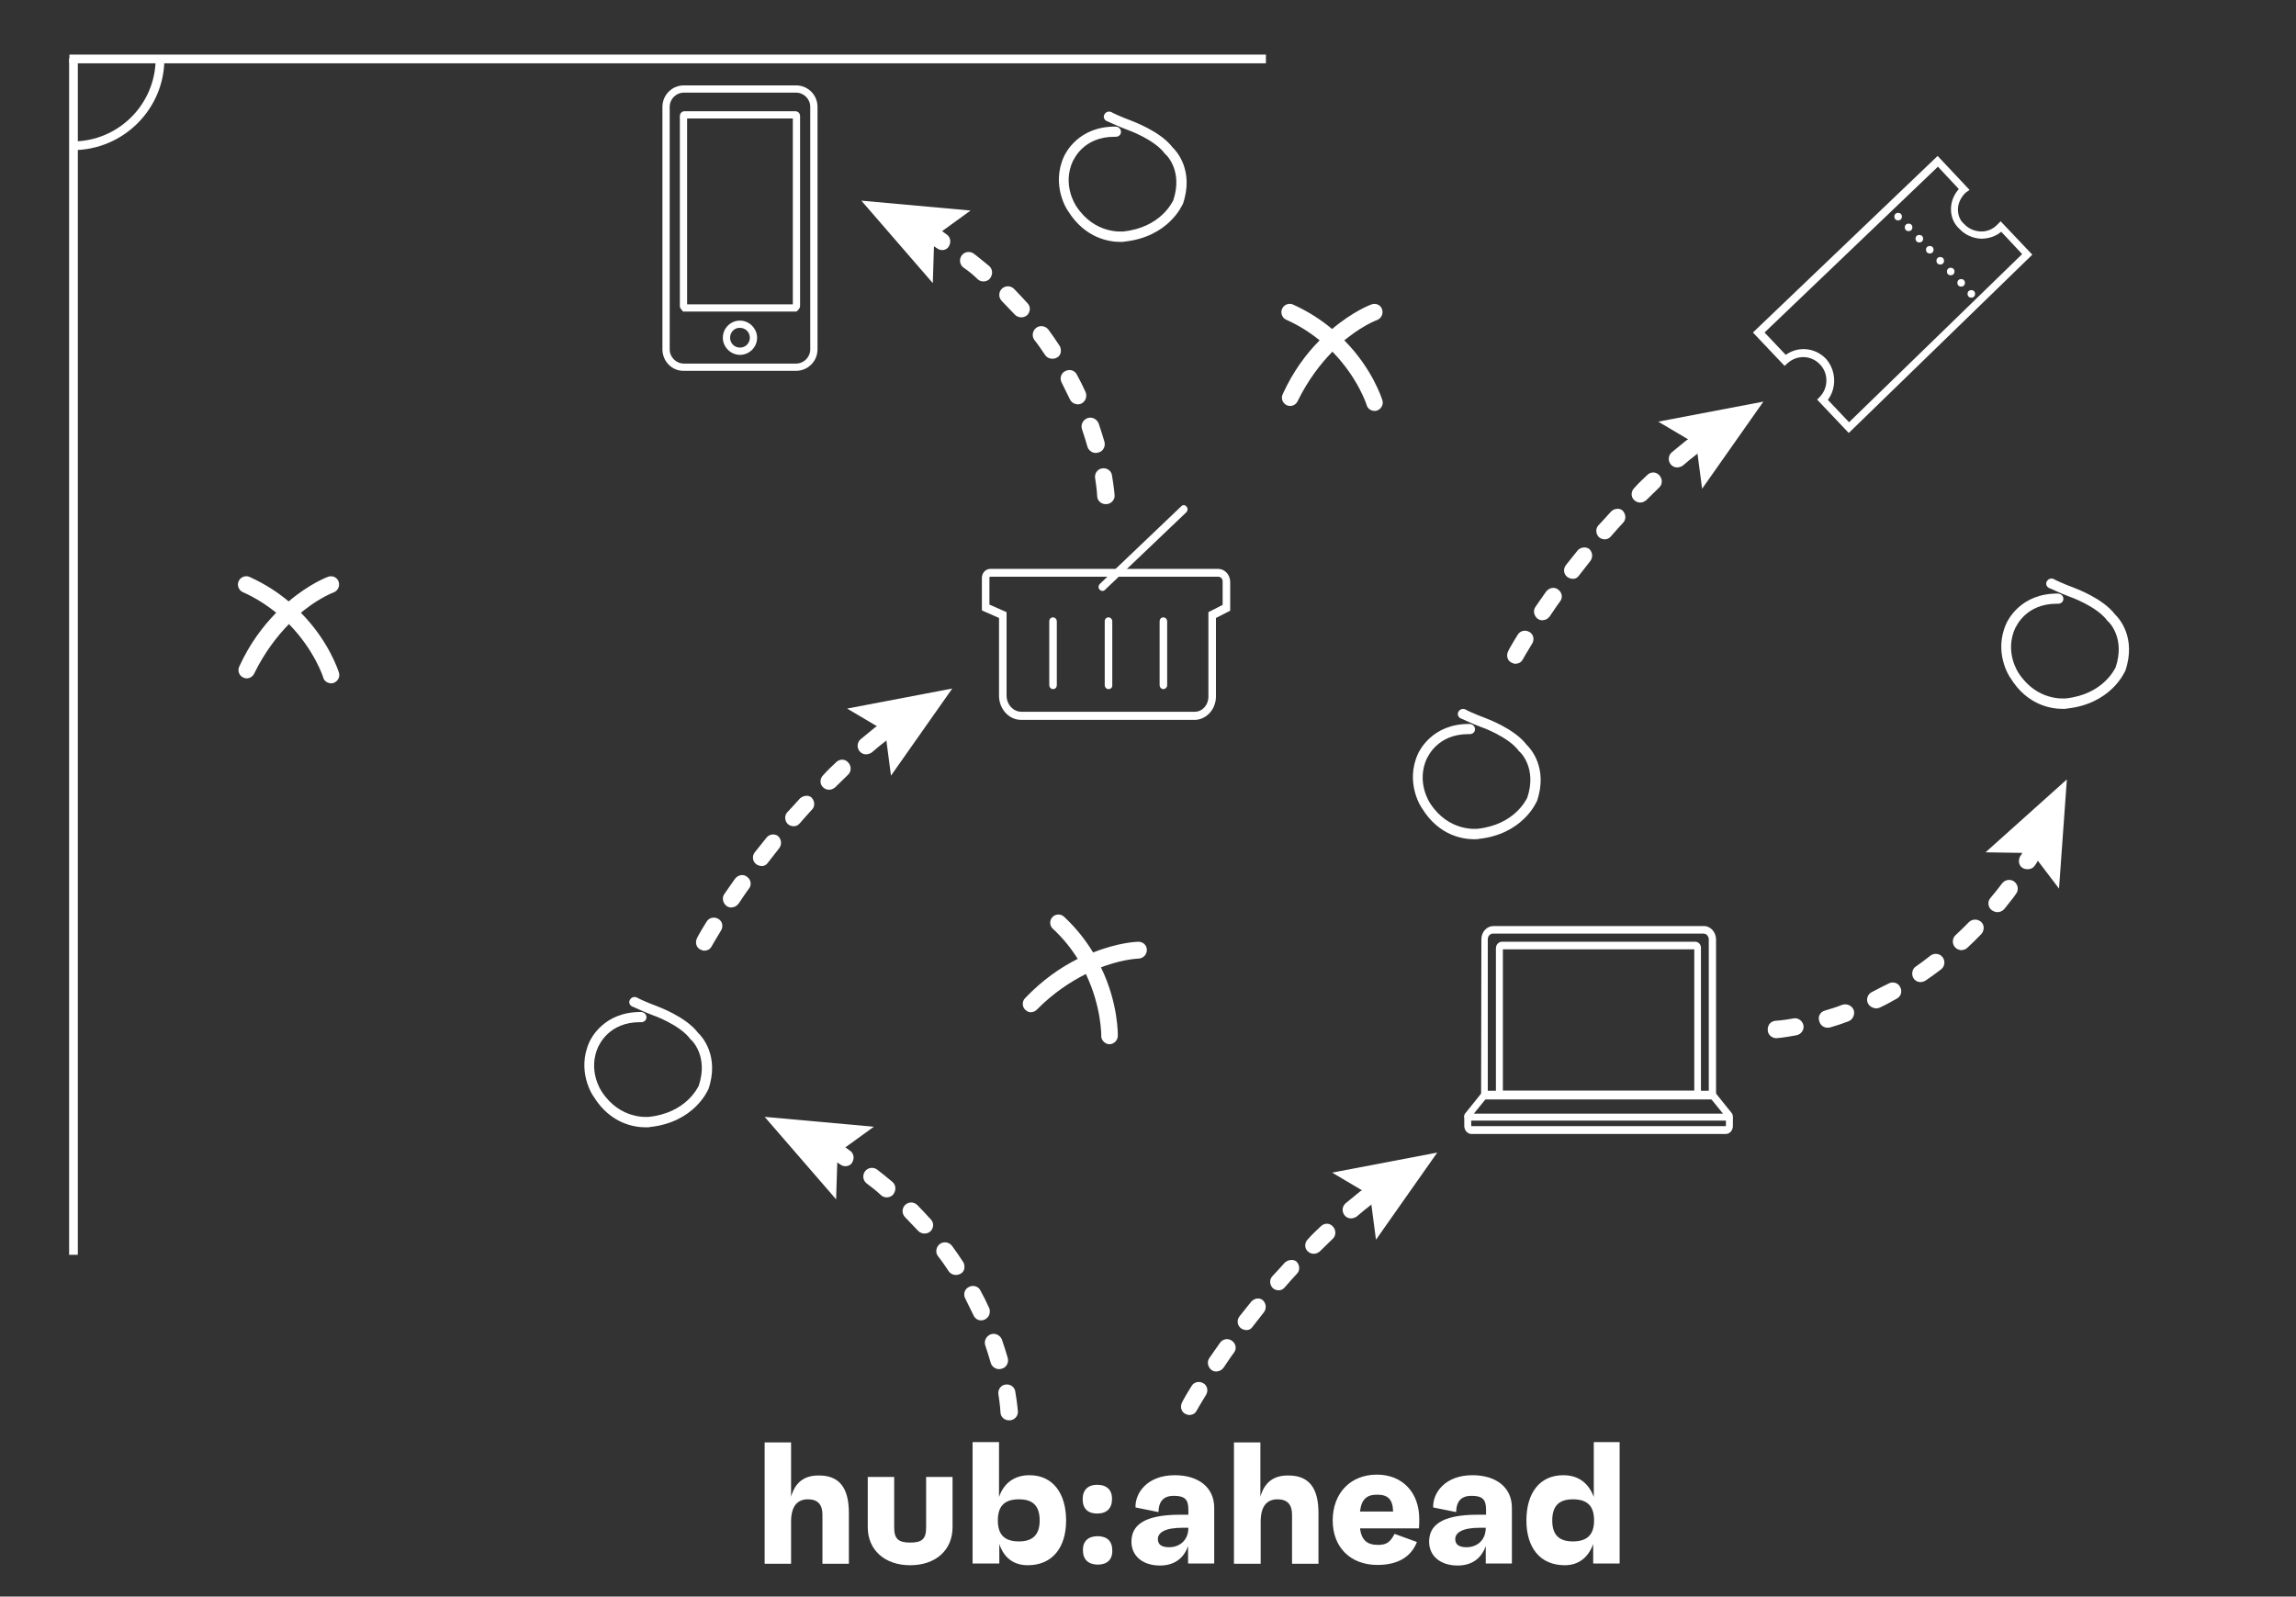 <?xml version="1.0" encoding="utf-8"?>
<svg version="1.1" xmlns="http://www.w3.org/2000/svg" x="0px" y="0px"
	 viewBox="0 0 790.6 549.8" style="enable-background:new 0 0 790.6 549.8;" xml:space="preserve">
<rect x="0" y="0" width="790.6" height="549.8" fill="#333333" stroke="none"/>
<style type="text/css">
	.st0{fill:url(#SVGID_1_);}
	.st1{fill:#fff;}
	.st2{fill:#FFFFFF;}
	.st3{display:none;}
</style>
<g id="hubAhead">
	<g>
		
			<linearGradient id="SVGID_1_" gradientUnits="userSpaceOnUse" x1="389.6" y1="-55.198" x2="557.7" y2="-55.198" gradientTransform="matrix(1 0 0 -1 0 462.652)">
			<stop  offset="0" style="stop-color:#fff"/>
			<stop  offset="0.499" style="stop-color:#fff"/>
			<stop  offset="1" style="stop-color:#fff"/>
		</linearGradient>
		<path class="st0" d="M418.1,519.2v19.2h-9v-6c-1.6,4.5-5,6.7-9.7,6.7c-5.8,0-9.8-3.2-9.8-8.2c0-5.4,3.9-9.3,16.8-9.3h2.8v-1.8
			c0-3.4-1.2-4.7-5-4.7c-3.4,0-5.2,1.7-5.3,5.6l-7.9-1.6c-0.2-4.9,4-11.1,13.5-11.1C412.7,508,418.1,512.2,418.1,519.2z
			 M409.2,526.1h-2.1c-6,0-8.4,1.7-8.4,3.9c0,1.9,1.3,2.8,3.9,2.8C406,532.8,409.2,530.6,409.2,526.1z M454,521v17.5h-9.1v-16.9
			c0-3.6-1.7-5.3-5-5.3c-3.6,0-5.8,2.3-5.8,7.7v14.5h-9.2v-41.8h9.1v18.7c1.4-4.9,4.5-7.3,9.4-7.3C450.6,508,454,512.2,454,521z
			 M488.6,526.3h-20.3c0.5,4,2.4,5.7,6.2,5.7c2.9,0,4.2-0.9,5.7-3.8l7.7,2.8c-2,5.1-6.5,7.9-13.6,7.9c-9.3,0-15.4-6.1-15.4-15.3
			c0-9.4,6.1-15.8,15.2-15.8c8.8,0,14.6,6.1,14.6,15.3C488.7,524.3,488.7,525.1,488.6,526.3z M468.3,520.5h11.4
			c-0.1-4.3-1.9-5.8-5.5-5.8S468.8,516.3,468.3,520.5z M520.6,519.2v19.2h-9v-6c-1.6,4.5-5,6.7-9.7,6.7c-5.8,0-9.8-3.2-9.8-8.2
			c0-5.4,3.9-9.3,16.8-9.3h2.8v-1.8c0-3.4-1.2-4.7-5-4.7c-3.4,0-5.2,1.7-5.3,5.6l-7.9-1.6c-0.2-4.9,4-11.1,13.5-11.1
			C515.2,508,520.6,512.2,520.6,519.2z M511.6,526.1h-2.1c-6,0-8.4,1.7-8.4,3.9c0,1.9,1.3,2.8,3.9,2.8
			C508.4,532.8,511.6,530.6,511.6,526.1z M557.7,496.6v41.8h-9.1v-6.7c-1.7,4.7-5.1,7.3-9.8,7.3c-8.6,0-13.2-6.2-13.2-15.4
			c0-9.4,4.5-15.6,12.7-15.6c5.1,0,8.7,2.6,10.5,7.5v-18.9H557.7L557.7,496.6z M548.9,523.6c0-5-2.3-7.3-7.3-7.3
			c-4.8,0-7.1,2.3-7.1,7.3c0,4.9,2.3,7.2,7.1,7.2C546.6,530.8,548.9,528.4,548.9,523.6z"/>
		<g>
			<path class="st1" d="M292.3,521v17.5h-9.1v-16.9c0-3.6-1.7-5.3-5-5.3c-3.6,0-5.8,2.3-5.8,7.7v14.5h-9.1v-41.8h9.1v18.7
				c1.4-4.9,4.5-7.3,9.4-7.3C288.9,508,292.3,512.2,292.3,521z"/>
			<path class="st1" d="M328,508.6v17.3c0,7.9-5.8,13.1-14.6,13.1s-14.6-5.3-14.6-13.1v-17.3h9.1v17.5c0,4,1.7,5.1,5.5,5.1
				s5.5-1,5.5-5.1v-17.5L328,508.6L328,508.6z"/>
			<path class="st1" d="M367.1,523.6c0,9.3-4.7,15.4-13.2,15.4c-4.8,0-8.2-2.5-9.8-7.3v6.7h-9.2v-41.8h9.1v18.9
				c1.7-4.9,5.4-7.5,10.5-7.5C362.5,508,367.1,514.2,367.1,523.6z M358,523.6c0-5-2.3-7.3-7.1-7.3c-5,0-7.3,2.3-7.3,7.3
				c0,4.9,2.3,7.2,7.3,7.2C355.7,530.8,358,528.4,358,523.6z"/>
			<path class="st1" d="M382.9,516.3c0,3.1-1.8,4.9-5.1,4.9c-3.2,0-5-1.7-5-4.9s1.8-5,5-5C381.1,511.3,383,513.1,382.9,516.3z
				 M372.9,533.9c-0.1-3.1,1.8-4.9,5-4.9c3.3,0,5.1,1.7,5.1,4.9c0.1,3.2-1.8,4.9-5.1,4.9C374.7,538.7,372.9,537,372.9,533.9z"/>
		</g>
	</g>
</g>
<g>
	<path class="st2" d="M204.4,377.6c-0.3-0.3-6-8.9-1.4-18.9c0.4-0.8,4.8-10.4,17.9-10.2c0.9,0.1,1.7,0.8,1.7,1.8s-0.8,1.7-1.8,1.7
		c-0.1,0-0.1,0-0.1,0c-0.1,0-0.2,0-0.4,0c-10.6,0-13.9,7.8-14.1,8.1l-0.1,0.1c-3.9,8.3,0.9,15.4,1.1,15.7c6.4,9.8,15.9,8.7,16.3,8.7
		c12.7-1.4,16.7-10,17.1-10.7c3.4-10.2-2.4-15.7-2.7-15.9l-0.2-0.1v-0.1c-3.6-4.9-12.8-8.2-12.9-8.2c-3.5-1.3-6.9-3-7.1-3
		c-0.9-0.4-1.3-1.5-0.8-2.3c0.5-0.9,1.5-1.2,2.4-0.8c0,0.1,3.4,1.7,6.7,2.9c0.4,0.2,10.1,3.6,14.4,9.3c1.2,1.1,7.5,7.9,3.5,19.5
		l-0.1,0.1c-0.2,0.4-4.9,11.2-20,12.8c-0.1,0.1-0.6,0.1-1.5,0.1C218.8,388.2,210.3,387.2,204.4,377.6z"/>
</g>
<g>
	<path class="st2" d="M367.8,72.7c-0.3-0.3-6-8.9-1.4-18.9c0.4-0.8,4.8-10.4,17.9-10.2c0.9,0.1,1.7,0.8,1.7,1.8s-0.8,1.7-1.8,1.7
		c-0.1,0-0.1,0-0.1,0c-0.1,0-0.2,0-0.4,0c-10.6,0-13.9,7.8-14.1,8.1l-0.1,0.1c-3.9,8.3,0.9,15.4,1.1,15.7c6.4,9.8,15.9,8.7,16.3,8.7
		c12.7-1.4,16.7-10,17.1-10.7c3.4-10.2-2.4-15.7-2.7-15.9l-0.2-0.1v-0.1c-3.6-4.9-12.8-8.2-12.9-8.2c-3.5-1.3-6.9-3-7.1-3
		c-0.9-0.4-1.3-1.5-0.8-2.3c0.5-0.9,1.5-1.2,2.4-0.8c0,0.1,3.4,1.7,6.7,2.9c0.4,0.2,10.1,3.6,14.4,9.3c1.2,1.1,7.5,7.9,3.5,19.5
		l-0.1,0.1c-0.2,0.4-4.9,11.2-20,12.8c-0.1,0.1-0.6,0.1-1.5,0.1C382.2,83.3,373.7,82.2,367.8,72.7z"/>
</g>
<g>
	<path class="st2" d="M692.3,233.5c-0.3-0.3-6-8.9-1.4-18.9c0.4-0.8,4.8-10.4,17.9-10.2c0.9,0.1,1.7,0.8,1.7,1.8s-0.8,1.7-1.8,1.7
		c-0.1,0-0.1,0-0.1,0c-0.1,0-0.2,0-0.4,0c-10.6,0-13.9,7.8-14.1,8.1l-0.1,0.1c-3.9,8.3,0.9,15.4,1.1,15.7c6.4,9.8,15.9,8.7,16.3,8.7
		c12.7-1.4,16.7-10,17.1-10.7c3.4-10.2-2.4-15.7-2.7-15.9l-0.2-0.1v-0.1c-3.6-4.9-12.8-8.2-12.9-8.2c-3.5-1.3-6.9-3-7.1-3
		c-0.9-0.4-1.3-1.5-0.8-2.3c0.5-0.9,1.5-1.2,2.4-0.8c0,0.1,3.4,1.7,6.7,2.9c0.4,0.2,10.1,3.6,14.4,9.3c1.2,1.1,7.5,7.9,3.5,19.5
		l-0.1,0.1c-0.2,0.4-4.9,11.2-20,12.8c-0.1,0.1-0.6,0.1-1.5,0.1C706.7,244.1,698.2,243.1,692.3,233.5z"/>
</g>
<g id="Onlineshop">
	<g>
		<path class="st2" d="M411.3,247.9h-59.7c-4.2,0-7.6-3.8-7.6-8.3v-26.8l-5.9-2.6V199c0-1.7,1.3-3.1,2.9-3.1h78.5
			c2.2,0,4.1,2,4.1,4.5v9.9l-4.9,2.5V240C418.6,244.4,415.3,247.9,411.3,247.9z M340.7,208.2l5.9,2.6v28.7c0,3.1,2.3,5.6,5.1,5.6
			h59.7c2.6,0,4.7-2.3,4.7-5.2v-29.1l4.9-2.5v-8.1c0-0.9-0.7-1.6-1.5-1.6H341c-0.2,0-0.3,0.2-0.3,0.3V208.2z"/>
	</g>
	<g>
		<path class="st2" d="M379.6,203.5c-0.3,0-0.7-0.2-1-0.5c-0.5-0.5-0.4-1.5,0.2-2l28-26.7c0.5-0.5,1.3-0.5,1.8,0.2
			c0.5,0.5,0.4,1.5-0.2,2l-28,26.7C380.2,203.4,379.9,203.5,379.6,203.5z"/>
	</g>
	<g>
		<path class="st2" d="M362.6,237.3c-0.7,0-1.3-0.6-1.3-1.4V214c0-0.8,0.5-1.4,1.3-1.4c0.7,0,1.3,0.6,1.3,1.4v21.9
			C363.9,236.7,363.4,237.3,362.6,237.3z"/>
	</g>
	<g>
		<path class="st2" d="M381.7,237.3c-0.7,0-1.3-0.6-1.3-1.4V214c0-0.8,0.5-1.4,1.3-1.4c0.7,0,1.3,0.6,1.3,1.4v21.9
			C383.1,236.7,382.5,237.3,381.7,237.3z"/>
	</g>
	<g>
		<path class="st2" d="M400.6,237.3c-0.7,0-1.3-0.6-1.3-1.4V214c0-0.8,0.5-1.4,1.3-1.4c0.7,0,1.3,0.6,1.3,1.4v21.9
			C401.9,236.7,401.3,237.3,400.6,237.3z"/>
	</g>
</g>
<g id="Web">
	<g>
		<g>
			<path class="st2" d="M510,378.6l0.1-55.2c0-2.5,1.9-4.5,4.1-4.5h72.6c2.2,0,4.1,2.1,4.1,4.6v55.1H510L510,378.6z M588.4,323.5
				c0-1.1-0.8-2-1.8-2H514c-0.9,0-1.7,0.9-1.7,1.9V376h76.1C588.4,376,588.4,323.4,588.4,323.5z"/>
		</g>
	</g>
	<g>
		<g>
			<path class="st2" d="M515.1,326.6c0-1.3,0.9-2.3,2.1-2.3h66.6c1.1,0,1.9,1,1.9,2.1v51.8h-70.6V326.6z M583.4,326.9h-65.9v48.7
				h65.9V326.9z"/>
		</g>
	</g>
	<g>
		<g>
			<path class="st2" d="M504.2,387.7v-3.6h2.4v3.6c0,0.1,0.1,0.1,0.1,0.1h87.5c0.1,0,0.1-0.1,0.1-0.1v-3.2h2.4v3.2
				c0,1.6-1.1,2.8-2.5,2.8h-87.5C505.3,390.5,504.2,389.2,504.2,387.7z"/>
		</g>
	</g>
	<g>
		<g>
			<path class="st2" d="M504.3,384.9c-0.2-0.6-0.1-1.3,0.4-1.7l6.1-7.6h79.3l6.2,7.7c0.4,0.4,0.4,1.1,0.3,1.6l-0.1,0.1l-0.1,0.1
				c-0.3,0.5-0.8,0.8-1.3,0.8h-89.5C505,386,504.5,385.6,504.3,384.9z M589,378.2h-77.2l-4.3,5.3h85.8L589,378.2z"/>
		</g>
	</g>
</g>
<g id="Ticketing">
	<g id="Ebene_3">
		<g>
			<g>
				<path class="st2" d="M636.6,149.1l-10.9-11.5l0.9-0.9c3-3.1,3.1-8.1,0.1-11.2c-3-3.2-7.9-3.4-11.2-0.4l-1,0.9l-10.9-11.5
					l63.6-60.8l11,11.7l-1.3,0.9l-0.1,0.1l-0.1,0.1c-1.6,1.6-2.6,3.7-2.5,6c0.1,1.9,0.8,3.5,2.1,4.6l0.1,0.1
					c1.5,1.6,3.5,2.4,5.6,2.5s4.1-0.7,5.6-2.2l1.3-1.3l10.9,11.5L636.6,149.1z M629.4,137.7l7.3,7.7l59.6-57.9l-7.2-7.7
					c-1.9,1.6-4.4,2.4-6.9,2.4c-2.8-0.1-5.5-1.3-7.4-3.3c-1.8-1.6-2.9-3.8-3-6.5s0.9-5.3,2.7-7.3l-7.2-7.7l-59.7,57.1l7.3,7.7
					c4.3-3.1,10.1-2.5,13.8,1.3C632.3,127.5,632.5,133.6,629.4,137.7z"/>
			</g>
			<ellipse class="st2" cx="678.8" cy="101.2" rx="1.3" ry="1.3"/>
			<ellipse class="st2" cx="675.3" cy="97.4" rx="1.3" ry="1.3"/>
			<ellipse class="st2" cx="671.7" cy="93.5" rx="1.3" ry="1.3"/>
			<ellipse class="st2" cx="668.1" cy="89.8" rx="1.3" ry="1.3"/>
			<ellipse class="st2" cx="664.5" cy="86" rx="1.3" ry="1.3"/>
			<ellipse class="st2" cx="660.9" cy="82.2" rx="1.3" ry="1.3"/>
			<ellipse class="st2" cx="657.2" cy="78.3" rx="1.3" ry="1.3"/>
			<ellipse class="st2" cx="653.6" cy="74.6" rx="1.3" ry="1.3"/>
		</g>
	</g>
	<g id="Ebene_2_2_" class="st3">
	</g>
</g>
<path class="st2" d="M353,343.7c-1.1,1.1-1.1,2.9,0,4c0.3,0.3,0.7,0.5,1,0.7c1,0.4,2.2,0.1,3-0.7c5.8-5.9,11.8-9.7,16.9-12.3
	c5.4,11.3,5.3,21.1,5.3,21.2c-0.1,1.2,0.8,2.4,1.9,2.8c0.2,0.1,0.5,0.2,0.8,0.2c1.6,0,2.9-1.2,3-2.8c0-0.6,0.2-11.3-5.8-23.7
	c0.6-0.2,1.1-0.4,1.7-0.6c6.6-2.3,11.3-2.4,11.3-2.4c1.6-0.1,2.8-1.4,2.8-3s-1.3-2.8-2.9-2.8c-0.5,0-6.8,0.2-15.6,3.7
	c-2.5-4.1-5.7-8.3-10-12.3c-1.1-1.1-3-1-4,0.1c-1.1,1.1-1,3,0.1,4c3.6,3.3,6.4,6.9,8.6,10.4C365.3,333.1,359,337.4,353,343.7z"/>
<path class="st2" d="M82.4,229.5c-0.7,1.4-0.1,3.1,1.3,3.8c0.4,0.2,0.8,0.3,1.2,0.3c1.1,0,2.1-0.6,2.6-1.6c3.6-7.4,8-13,12-17.1
	c8.8,9,11.8,18.3,11.8,18.4c0.3,1.2,1.5,2,2.7,2c0.2,0,0.5,0,0.8-0.1c1.5-0.5,2.4-2.1,1.9-3.6c-0.2-0.6-3.4-10.8-13.1-20.6
	c0.5-0.4,0.9-0.7,1.4-1.1c5.5-4.3,9.9-5.9,9.9-5.9c1.5-0.6,2.2-2.2,1.7-3.7s-2.1-2.2-3.6-1.7c-0.5,0.2-6.4,2.4-13.6,8.5
	c-3.7-3.1-8.1-6-13.4-8.4c-1.4-0.7-3.2,0-3.8,1.4c-0.7,1.4,0,3.2,1.4,3.8c4.5,2,8.3,4.5,11.5,7.1C90.6,215.6,86,221.6,82.4,229.5z"
	/>
<g>
	<path class="st2" d="M316.1,423.8c1.1,1.2,3,1.3,4.2,0.3c0.6-0.5,0.9-1.2,1-2c0.1-0.7-0.2-1.6-0.8-2.2c-1.5-1.6-3-3.3-4.6-4.9
		c-1.2-1.2-3-1.2-4.2-0.1c-1.2,1.2-1.2,3-0.1,4.2C313.2,420.7,314.6,422.3,316.1,423.8z"/>
	<path class="st2" d="M293.4,400.4c0.3-0.5,0.4-0.9,0.5-1.4c0.1-1.1-0.3-2.2-1.3-2.8c-0.5-0.4-1-0.7-1.5-1.1l9.8-7.1l-37.6-3.4
		l24.6,28.4l0.4-12.7c0.4,0.3,0.8,0.5,1.2,0.8C290.8,402,292.7,401.6,293.4,400.4z"/>
	<path class="st2" d="M303.4,411.6c1.2,1.1,3.2,0.9,4.2-0.3c0.4-0.6,0.6-1.1,0.7-1.7c0.1-1-0.2-1.9-1-2.6c-1.7-1.4-3.4-2.8-5.2-4.2
		c-1.3-1-3.2-0.8-4.2,0.5s-0.8,3.2,0.5,4.2C300.3,408.9,301.9,410.2,303.4,411.6z"/>
	<path class="st2" d="M330.8,438.6c0.8-0.4,1.3-1.3,1.3-2.2c0-0.7-0.1-1.4-0.5-1.9c-1.2-1.9-2.5-3.7-3.8-5.5c-1-1.3-2.9-1.6-4.2-0.6
		c-1.3,1-1.6,2.9-0.6,4.2c1.3,1.6,2.5,3.4,3.7,5.2C327.6,439.1,329.4,439.4,330.8,438.6z"/>
	<path class="st2" d="M339.1,454.4c1-0.5,1.7-1.5,1.7-2.5c0.1-0.5,0-1-0.2-1.5c-0.9-2-1.9-4-3-6c-0.7-1.5-2.6-2-4-1.2
		c-1.5,0.7-2,2.6-1.2,4c0.9,1.9,1.9,3.8,2.8,5.7C335.9,454.5,337.6,455.1,339.1,454.4z"/>
	<path class="st2" d="M347.6,489.1c1.5,0,2.8-1.2,2.9-2.7c0-0.1,0-0.3,0-0.4s-0.2-2.6-0.9-6.8c-0.2-1.6-1.8-2.7-3.4-2.4
		c-1.6,0.2-2.7,1.8-2.4,3.4c0.6,3.8,0.7,6.1,0.7,6.1C344.5,487.9,345.9,489.2,347.6,489.1z"/>
	<path class="st2" d="M345,471.3c1.2-0.3,2-1.4,2.1-2.6c0-0.4,0-0.8-0.1-1.1c-0.6-2.1-1.3-4.2-2-6.3c-0.6-1.5-2.3-2.4-3.9-1.8
		c-1.5,0.6-2.4,2.3-1.8,3.9c0.7,2,1.3,4.1,1.9,6.1C341.7,470.9,343.4,471.9,345,471.3z"/>
</g>
<path class="st2" d="M441.7,135.7c-0.7,1.4-0.1,3.1,1.3,3.8c0.4,0.2,0.8,0.3,1.2,0.3c1.1,0,2.1-0.6,2.6-1.6c3.6-7.4,8-13,12-17.1
	c8.8,9,11.8,18.3,11.8,18.4c0.3,1.2,1.5,2,2.7,2c0.2,0,0.5,0,0.8-0.1c1.5-0.5,2.4-2.1,1.9-3.6c-0.2-0.6-3.4-10.8-13.1-20.6
	c0.5-0.4,0.9-0.7,1.4-1.1c5.5-4.3,9.9-5.9,9.9-5.9c1.5-0.6,2.2-2.2,1.7-3.7s-2.1-2.2-3.6-1.7c-0.5,0.2-6.4,2.4-13.6,8.5
	c-3.7-3.1-8.1-6-13.4-8.4c-1.4-0.7-3.2,0-3.8,1.4c-0.7,1.4,0,3.2,1.4,3.8c4.5,2,8.3,4.5,11.5,7.1
	C449.9,121.7,445.3,127.8,441.7,135.7z"/>
<g>
	<path class="st2" d="M253.1,302.6c-1.3,1.8-2.5,3.6-3.7,5.3c-0.9,1.3-0.5,3.1,0.8,4.1c0.7,0.5,1.5,0.6,2.2,0.4
		c0.8-0.1,1.4-0.6,1.9-1.2c1.2-1.7,2.3-3.5,3.6-5.2c1-1.3,0.7-3.1-0.7-4.1C255.9,300.9,254.1,301.3,253.1,302.6z"/>
	<path class="st2" d="M263.9,288.5c-1.4,1.7-2.7,3.4-4,5c-1,1.3-0.8,3.1,0.5,4.1c0.7,0.5,1.6,0.7,2.3,0.6c0.7-0.1,1.3-0.5,1.7-1.1
		c1.3-1.7,2.6-3.3,3.9-5c1-1.3,0.8-3.1-0.4-4.2C266.7,287,264.9,287.2,263.9,288.5z"/>
	<path class="st2" d="M243.3,317.4c-2.2,3.5-3.3,5.6-3.3,5.7c-0.7,1.4-0.3,3.2,1.2,3.9c0.6,0.3,1.3,0.5,1.9,0.3
		c0.9-0.1,1.6-0.7,2-1.5c0,0,1.1-2,3.2-5.4c0.8-1.3,0.5-3.2-1-4C245.9,315.6,244.1,316,243.3,317.4z"/>
	<path class="st2" d="M275.4,275c-1.4,1.6-2.9,3.2-4.3,4.7c-1.1,1.2-0.9,3,0.2,4.1c0.7,0.6,1.6,0.8,2.4,0.7c0.6-0.1,1.2-0.4,1.7-1
		c1.4-1.6,2.8-3.2,4.2-4.7c1.1-1.1,1-3-0.2-4.2C278.4,273.7,276.6,273.9,275.4,275z"/>
	<path class="st2" d="M288,262.4c-1.6,1.5-3.1,2.9-4.6,4.6c-1.1,1.1-1.2,3,0,4.1c0.7,0.7,1.7,1,2.6,0.8c0.6-0.1,1.1-0.4,1.5-0.7
		c1.5-1.5,3-2.9,4.5-4.4c1.2-1.1,1.2-3,0.1-4.2C291,261.3,289.2,261.3,288,262.4z"/>
	<path class="st2" d="M327.9,237.1l-36.2,6.9l10.3,6.1c-0.2,0.1-0.5,0.2-0.7,0.4c-1.6,1.3-3.3,2.7-5,4.1c-1.2,1.1-1.3,2.9-0.3,4.1
		c0.7,0.9,1.8,1.2,2.8,1c0.5-0.1,1-0.3,1.4-0.6c1.6-1.4,3.2-2.7,4.9-4c0-0.1,0.1-0.1,0.1-0.2l1.6,12.2L327.9,237.1z"/>
</g>
<g id="App">
	<g>
		<g>
			<path class="st2" d="M228.1,120.3V36.8c0-4.1,3.3-7.4,7.4-7.4h38.6c4.1,0,7.4,3.3,7.4,7.4v83.5c0,4.1-3.3,7.4-7.4,7.4h-38.6
				C231.4,127.8,228.1,124.4,228.1,120.3z M235.5,31.9c-2.7,0-4.9,2.2-4.9,4.9v83.5c0,2.7,2.2,4.9,4.9,4.9h38.6
				c2.7,0,4.9-2.2,4.9-4.9V36.8c0-2.7-2.2-4.9-4.9-4.9H235.5z"/>
		</g>
	</g>
	<g>
		<g>
			<path class="st2" d="M234.9,106.9c-0.8-0.8-0.8-1.3-0.8-1.5V40c0-1,0.7-1.7,1.7-1.7h38c1,0,1.7,0.7,1.7,1.7v65.4
				c0,0.5-0.3,1-0.9,1.6l-0.4,0.3h-39L234.9,106.9z M273,40.8h-36.4v64H273V40.8z"/>
		</g>
	</g>
	<g>
		<g>
			<path class="st2" d="M248.9,116.3c0-3.3,2.7-5.9,5.9-5.9c3.2,0,5.9,2.7,5.9,5.9c0,3.3-2.7,5.9-5.9,5.9S248.9,119.5,248.9,116.3z
				 M251.4,116.3c0,1.9,1.5,3.4,3.4,3.4s3.4-1.5,3.4-3.4s-1.5-3.4-3.4-3.4C252.9,112.8,251.4,114.4,251.4,116.3z"/>
		</g>
	</g>
</g>
<g>
	<path class="st2" d="M489.7,278.4c-0.3-0.3-6-8.9-1.4-18.9c0.4-0.8,4.8-10.4,17.9-10.2c0.9,0.1,1.7,0.8,1.7,1.8s-0.8,1.7-1.8,1.7
		c-0.1,0-0.1,0-0.1,0c-0.1,0-0.2,0-0.4,0c-10.6,0-13.9,7.8-14.1,8.1l-0.1,0.1c-3.9,8.3,0.9,15.4,1.1,15.7c6.4,9.8,15.9,8.7,16.3,8.7
		c12.7-1.4,16.7-10,17.1-10.7c3.4-10.2-2.4-15.7-2.7-15.9l-0.2-0.1v-0.1c-3.6-4.9-12.8-8.2-12.9-8.2c-3.5-1.3-6.9-3-7.1-3
		c-0.9-0.4-1.3-1.5-0.8-2.3c0.5-0.9,1.5-1.2,2.4-0.8c0,0.1,3.4,1.7,6.7,2.9c0.4,0.2,10.1,3.6,14.4,9.3c1.2,1.1,7.5,7.9,3.5,19.5
		l-0.1,0.1c-0.2,0.4-4.9,11.2-20,12.8c-0.1,0.1-0.6,0.1-1.5,0.1C504.1,289,495.6,288,489.7,278.4z"/>
</g>
<g>
	<g>
		<rect x="23.8" y="20.1" class="st2" width="3" height="412"/>
	</g>
	<g>
		<rect x="23.9" y="18.8" class="st2" width="412" height="3"/>
	</g>
	<g>
		<path class="st2" d="M25,51.7v-3c15.8,0,28.6-12.8,28.6-28.6h3C56.7,37.5,42.5,51.7,25,51.7z"/>
	</g>
</g>
<g>
	<path class="st2" d="M420.1,462.4c-1.3,1.8-2.5,3.6-3.7,5.3c-0.9,1.3-0.5,3.1,0.8,4.1c0.7,0.5,1.5,0.6,2.2,0.4
		c0.8-0.1,1.4-0.6,1.9-1.2c1.2-1.7,2.3-3.5,3.6-5.2c1-1.3,0.7-3.1-0.7-4.1S421,461.1,420.1,462.4z"/>
	<path class="st2" d="M430.8,448.3c-1.4,1.7-2.7,3.4-4,5c-1,1.3-0.8,3.1,0.5,4.1c0.7,0.5,1.6,0.7,2.3,0.6c0.7-0.1,1.3-0.5,1.7-1.1
		c1.3-1.7,2.6-3.3,3.9-5c1-1.3,0.8-3.1-0.4-4.2C433.7,446.8,431.9,447,430.8,448.3z"/>
	<path class="st2" d="M410.3,477.3c-2.2,3.5-3.3,5.6-3.3,5.7c-0.7,1.4-0.3,3.2,1.2,3.9c0.6,0.3,1.3,0.5,1.9,0.3
		c0.9-0.1,1.6-0.7,2-1.5c0,0,1.1-2,3.2-5.4c0.8-1.3,0.5-3.2-1-4C412.9,475.5,411.1,475.9,410.3,477.3z"/>
	<path class="st2" d="M442.4,434.8c-1.4,1.6-2.9,3.2-4.3,4.7c-1.1,1.2-0.9,3,0.2,4.1c0.7,0.6,1.6,0.8,2.4,0.7c0.6-0.1,1.2-0.4,1.7-1
		c1.4-1.6,2.8-3.2,4.2-4.7c1.1-1.1,1-3-0.2-4.2C445.4,433.6,443.6,433.7,442.4,434.8z"/>
	<path class="st2" d="M454.9,422.2c-1.6,1.5-3.1,2.9-4.6,4.6c-1.1,1.1-1.2,3,0,4.1c0.7,0.7,1.7,1,2.6,0.8c0.6-0.1,1.1-0.4,1.5-0.7
		c1.5-1.5,3-2.9,4.5-4.4c1.2-1.1,1.2-3,0.1-4.2C457.9,421.1,456.1,421.1,454.9,422.2z"/>
	<path class="st2" d="M494.9,396.9l-36.2,6.9l10.3,6.1c-0.2,0.1-0.5,0.2-0.7,0.4c-1.6,1.3-3.3,2.7-5,4.1c-1.2,1.1-1.3,2.9-0.3,4.1
		c0.7,0.9,1.8,1.2,2.8,1c0.5-0.1,1-0.3,1.4-0.6c1.6-1.4,3.2-2.7,4.9-4c0-0.1,0.1-0.1,0.1-0.2l1.6,12.2L494.9,396.9z"/>
</g>
<g>
	<path class="st2" d="M532.4,203.7c-1.3,1.8-2.5,3.6-3.7,5.3c-0.9,1.3-0.5,3.1,0.8,4.1c0.7,0.5,1.5,0.6,2.2,0.4
		c0.8-0.1,1.4-0.6,1.9-1.2c1.2-1.7,2.3-3.5,3.6-5.2c1-1.3,0.7-3.1-0.7-4.1C535.2,202,533.4,202.4,532.4,203.7z"/>
	<path class="st2" d="M543.2,189.6c-1.4,1.7-2.7,3.4-4,5c-1,1.3-0.8,3.1,0.5,4.1c0.7,0.5,1.6,0.7,2.3,0.6c0.7-0.1,1.3-0.5,1.7-1.1
		c1.3-1.7,2.6-3.3,3.9-5c1-1.3,0.8-3.1-0.4-4.2C546,188.2,544.2,188.4,543.2,189.6z"/>
	<path class="st2" d="M522.6,218.6c-2.2,3.5-3.3,5.6-3.3,5.7c-0.7,1.4-0.3,3.2,1.2,3.9c0.6,0.3,1.3,0.5,1.9,0.3
		c0.9-0.1,1.6-0.7,2-1.5c0,0,1.1-2,3.2-5.4c0.8-1.3,0.5-3.2-1-4C525.2,216.8,523.4,217.2,522.6,218.6z"/>
	<path class="st2" d="M554.7,176.2c-1.4,1.6-2.9,3.2-4.3,4.7c-1.1,1.2-0.9,3,0.2,4.1c0.7,0.6,1.6,0.8,2.4,0.7c0.6-0.1,1.2-0.4,1.7-1
		c1.4-1.6,2.8-3.2,4.2-4.7c1.1-1.1,1-3-0.2-4.2C557.7,174.9,555.9,175,554.7,176.2z"/>
	<path class="st2" d="M567.3,163.5c-1.6,1.5-3.1,2.9-4.6,4.6c-1.1,1.1-1.2,3,0,4.1c0.7,0.7,1.7,1,2.6,0.8c0.6-0.1,1.1-0.4,1.5-0.7
		c1.5-1.5,3-2.9,4.5-4.4c1.2-1.1,1.2-3,0.1-4.2C570.3,162.4,568.4,162.4,567.3,163.5z"/>
	<path class="st2" d="M607.2,138.3l-36.2,6.9l10.3,6.1c-0.2,0.1-0.5,0.2-0.7,0.4c-1.6,1.3-3.3,2.7-5,4.1c-1.2,1.1-1.3,2.9-0.3,4.1
		c0.7,0.9,1.8,1.2,2.8,1c0.5-0.1,1-0.3,1.4-0.6c1.6-1.4,3.2-2.7,4.9-4c0-0.1,0.1-0.1,0.1-0.2l1.6,12.2L607.2,138.3z"/>
</g>
<g>
	<path class="st2" d="M349.4,108.3c1.1,1.2,3,1.3,4.2,0.3c0.6-0.5,0.9-1.2,1-2c0.1-0.7-0.2-1.6-0.8-2.2c-1.5-1.6-3-3.3-4.6-4.9
		c-1.2-1.2-3-1.2-4.2-0.1c-1.2,1.2-1.2,3-0.1,4.2C346.5,105.2,347.9,106.8,349.4,108.3z"/>
	<path class="st2" d="M326.7,84.9c0.3-0.5,0.4-0.9,0.5-1.4c0.1-1.1-0.3-2.2-1.3-2.8c-0.5-0.4-1-0.7-1.5-1.1l9.8-7.1l-37.6-3.4
		l24.6,28.4l0.4-12.7c0.4,0.3,0.8,0.5,1.2,0.8C324.1,86.5,325.9,86.2,326.7,84.9z"/>
	<path class="st2" d="M336.7,96.2c1.2,1.1,3.2,0.9,4.2-0.3c0.4-0.6,0.6-1.1,0.7-1.7c0.1-1-0.2-1.9-1-2.6c-1.7-1.4-3.4-2.8-5.2-4.2
		c-1.3-1-3.2-0.8-4.2,0.5s-0.8,3.2,0.5,4.2C333.6,93.4,335.2,94.7,336.7,96.2z"/>
	<path class="st2" d="M364,123.1c0.8-0.4,1.3-1.3,1.3-2.2c0-0.7-0.1-1.4-0.5-1.9c-1.2-1.9-2.5-3.7-3.8-5.5c-1-1.3-2.9-1.6-4.2-0.6
		s-1.6,2.9-0.6,4.2c1.3,1.6,2.5,3.4,3.7,5.2C360.8,123.6,362.7,123.9,364,123.1z"/>
	<path class="st2" d="M372.3,139c1-0.5,1.7-1.5,1.7-2.5c0.1-0.5,0-1-0.2-1.5c-0.9-2-1.9-4-3-6c-0.7-1.5-2.6-2-4-1.2
		c-1.5,0.7-2,2.6-1.2,4c0.9,1.9,1.9,3.8,2.8,5.7C369.1,139,370.9,139.6,372.3,139z"/>
	<path class="st2" d="M380.9,173.6c1.5,0,2.8-1.2,2.9-2.7c0-0.1,0-0.3,0-0.4c0-0.1-0.2-2.6-0.9-6.8c-0.2-1.6-1.8-2.7-3.4-2.4
		c-1.6,0.2-2.7,1.8-2.4,3.4c0.6,3.8,0.7,6.1,0.7,6.1C377.8,172.4,379.2,173.7,380.9,173.6z"/>
	<path class="st2" d="M378.3,155.8c1.2-0.3,2-1.4,2.1-2.6c0-0.4,0-0.8-0.1-1.1c-0.6-2.1-1.3-4.2-2-6.3c-0.6-1.5-2.3-2.4-3.9-1.8
		c-1.5,0.6-2.4,2.3-1.8,3.9c0.7,2,1.3,4.1,1.9,6.1C375,155.4,376.7,156.4,378.3,155.8z"/>
</g>
<g>
	<path class="st2" d="M673.4,322c-1.2,1.1-1.3,3-0.2,4.2c0.5,0.6,1.3,0.9,2,1c0.7,0,1.6-0.2,2.2-0.8c1.6-1.5,3.3-3.1,4.8-4.7
		c1.1-1.2,1.2-3.1,0-4.2s-3-1.1-4.2,0C676.5,319.1,675,320.5,673.4,322z"/>
	<path class="st2" d="M696.5,298.9c0.5,0.3,1,0.4,1.4,0.4c1.1,0.1,2.2-0.3,2.8-1.3c0.4-0.5,0.7-1,1-1.6l7.3,9.6l2.7-37.6l-28,25.1
		l12.7,0.2c-0.3,0.4-0.5,0.8-0.8,1.2C694.8,296.4,695.2,298.2,696.5,298.9z"/>
	<path class="st2" d="M685.4,309.2c-1.1,1.2-0.9,3.2,0.4,4.2c0.6,0.4,1.1,0.6,1.7,0.7c1,0.1,1.9-0.3,2.6-1c1.3-1.7,2.8-3.4,4.1-5.3
		c1-1.3,0.7-3.2-0.6-4.2s-3.2-0.7-4.2,0.6C688.1,305.9,686.8,307.6,685.4,309.2z"/>
	<path class="st2" d="M658.9,336.9c0.5,0.8,1.3,1.2,2.2,1.3c0.7,0,1.4-0.2,1.9-0.5c1.8-1.2,3.7-2.6,5.4-3.9c1.3-1,1.5-2.9,0.5-4.2
		c-1-1.3-2.9-1.5-4.2-0.5c-1.6,1.3-3.4,2.6-5.1,3.8C658.4,333.7,658.1,335.6,658.9,336.9z"/>
	<path class="st2" d="M643.2,345.5c0.5,1,1.5,1.6,2.5,1.7c0.5,0.1,1,0,1.5-0.2c2-0.9,4-2,5.9-3.1c1.5-0.7,2-2.6,1.2-4
		c-0.7-1.5-2.6-2-4-1.2c-1.9,0.9-3.8,1.9-5.7,2.9C643.1,342.3,642.5,344.1,643.2,345.5z"/>
	<path class="st2" d="M608.7,354.7c0,1.5,1.3,2.7,2.7,2.8c0.1,0,0.3,0,0.4,0c0.1,0,2.6-0.2,6.8-1c1.6-0.3,2.7-1.9,2.4-3.4
		c-0.3-1.6-1.9-2.7-3.4-2.4c-3.8,0.7-6.1,0.8-6.1,0.8C609.8,351.6,608.6,352.9,608.7,354.7z"/>
	<path class="st2" d="M626.5,351.8c0.3,1.2,1.4,2,2.6,2.1c0.4,0,0.8,0,1.1-0.1c2.1-0.6,4.2-1.3,6.3-2.1c1.5-0.6,2.3-2.3,1.8-3.9
		c-0.6-1.5-2.3-2.3-3.9-1.8c-2,0.8-4,1.4-6,2C626.8,348.4,625.8,350.1,626.5,351.8z"/>
</g>
</svg>
